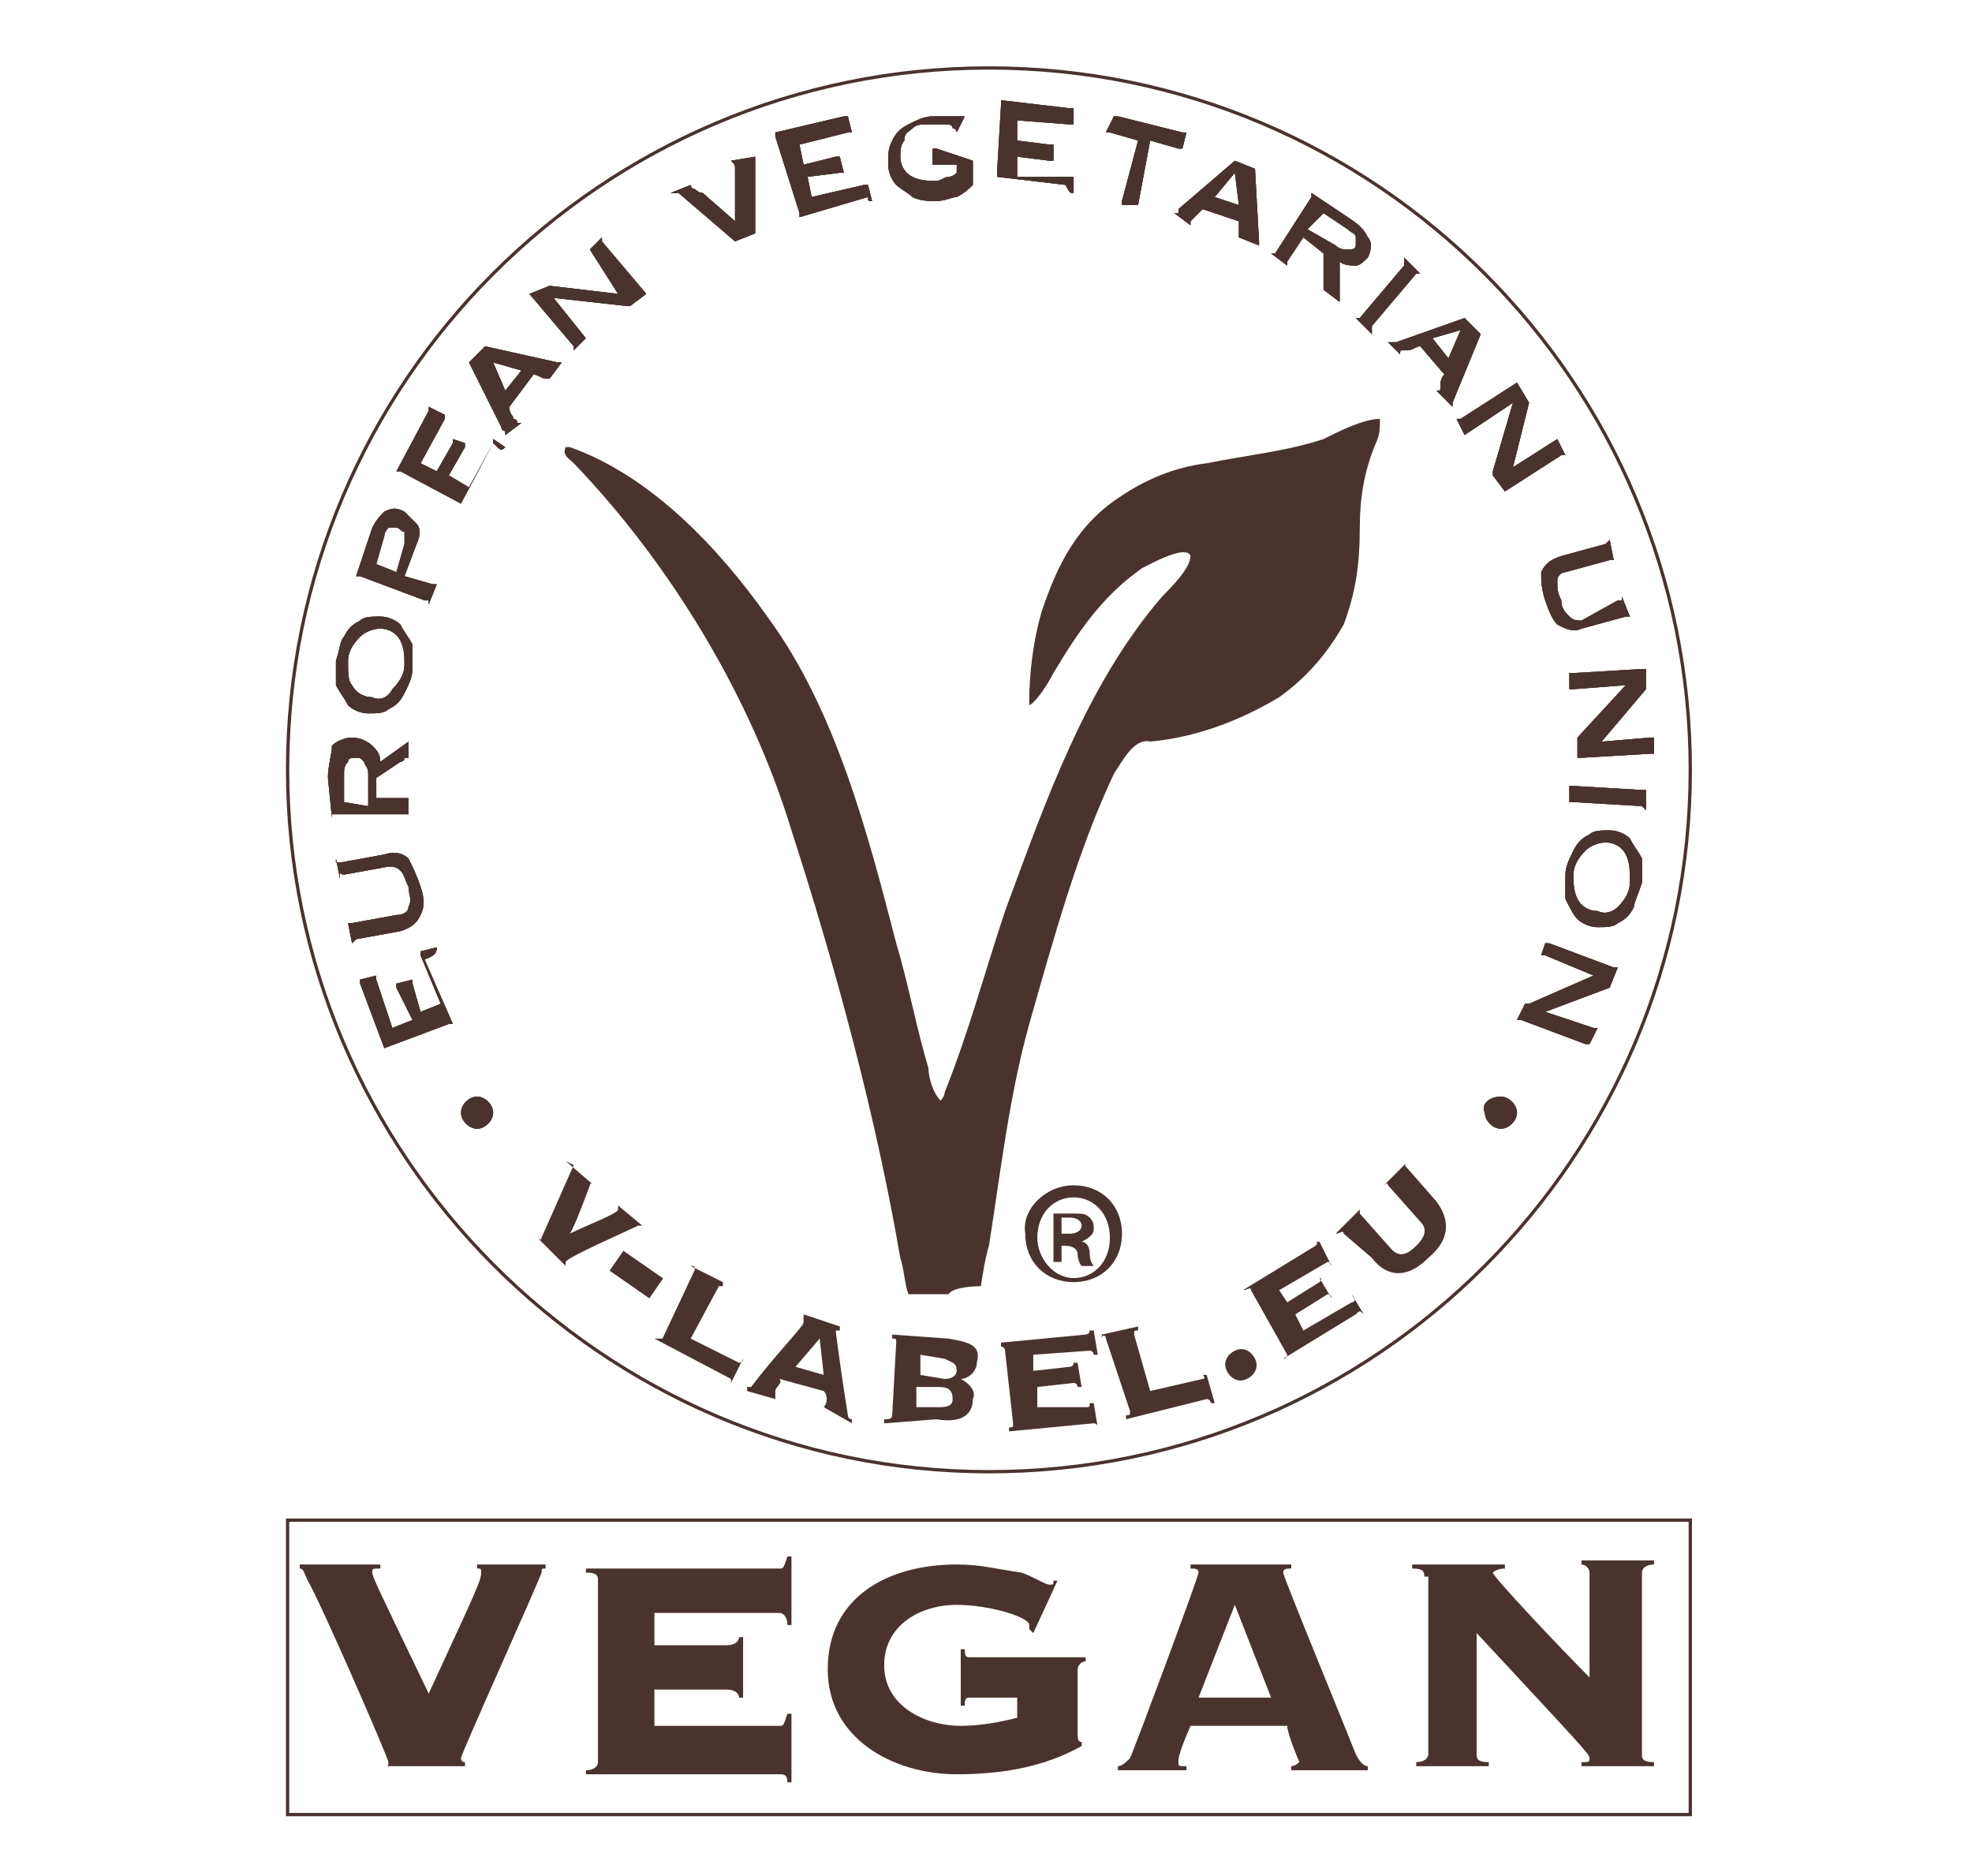 <svg width="143" height="136" viewBox="0 0 143 136" fill="none" xmlns="http://www.w3.org/2000/svg">
<g id="icon-vlabel 1" clip-path="url(#clip0_834_6529)">
<g id="icon-vlabel">
<path id="Vector" d="M71.713 106.709C99.773 106.709 122.572 83.896 122.572 55.818C122.572 27.74 99.773 4.927 71.713 4.927C43.653 4.927 20.854 27.74 20.854 55.818C20.854 83.603 43.653 106.709 71.713 106.709Z" stroke="#4A332E" stroke-width="0.239" stroke-miterlimit="10"/>
<path id="Vector_2" fill-rule="evenodd" clip-rule="evenodd" d="M71.129 93.254C71.129 93.254 71.422 91.207 71.714 90.33C72.591 84.773 73.175 79.508 74.637 74.243C76.391 68.101 78.144 61.667 80.775 56.11C81.36 55.232 82.237 53.477 83.406 53.77C86.621 53.477 89.836 52.308 92.759 50.553C94.805 49.09 96.267 47.336 97.436 45.288C98.313 42.948 98.605 40.901 98.605 38.269C98.605 36.221 98.897 34.174 99.774 32.127C100.067 31.542 100.067 30.957 100.067 30.372C98.897 30.372 97.144 31.249 95.974 31.834C93.344 32.712 90.421 33.004 87.498 33.589C85.159 33.882 83.114 34.759 81.36 35.929C78.144 37.976 76.683 40.901 75.514 44.411C74.929 46.458 74.637 48.798 74.637 50.845V51.138C75.222 50.845 76.098 49.383 76.391 48.798C78.144 45.873 79.898 43.241 82.821 41.194C83.406 40.901 86.036 39.439 86.329 40.316C86.329 41.194 84.867 42.656 84.283 43.241C78.729 49.675 75.806 58.157 72.883 66.054C71.422 70.441 70.252 74.828 68.499 79.216C68.499 79.508 68.206 79.8 68.206 79.8C67.622 79.216 67.329 78.046 67.329 77.461C66.453 74.536 65.868 71.319 64.991 68.394C62.945 60.497 60.607 51.43 55.638 44.703C52.13 39.731 47.161 34.467 41.315 32.419H41.023C40.731 33.004 41.315 33.297 41.608 33.589C48.623 40.901 54.469 50.553 57.392 60.205C60.607 70.149 63.53 80.97 65.284 91.207C65.576 92.085 65.576 92.962 65.868 93.839C65.868 93.839 67.622 93.839 68.791 93.839C69.083 93.254 71.129 93.254 71.129 93.254Z" fill="#4A332E"/>
<path id="Vector_3" fill-rule="evenodd" clip-rule="evenodd" d="M31.667 68.686L30.498 68.979C30.498 68.979 30.498 68.979 30.498 69.271L31.959 72.781L30.498 73.366L29.913 71.319V71.026L28.744 71.319C28.744 71.319 28.744 71.319 28.744 71.611L29.913 73.951L28.452 74.536L27.282 71.026V70.734L26.113 71.026C26.113 71.026 26.113 71.026 26.113 71.319L27.867 75.998L32.544 74.243C32.544 74.243 32.544 74.243 32.836 74.243L30.79 69.564C31.667 69.271 31.667 68.979 31.667 68.686C31.667 68.979 31.667 68.979 31.667 68.686Z" fill="#4A332E"/>
<path id="Vector_4" fill-rule="evenodd" clip-rule="evenodd" d="M25.53 68.391C25.823 68.099 25.823 68.099 25.823 68.099L29.038 67.514C29.915 67.222 30.207 66.929 30.499 66.344C30.792 65.759 30.792 65.174 30.499 64.297C30.207 63.419 29.915 62.834 29.622 62.249C29.33 61.957 28.745 61.664 27.869 61.957L24.653 62.542C24.653 62.542 24.653 62.542 24.361 62.542C24.361 62.542 24.361 62.542 24.361 62.249L24.653 63.712C24.653 63.712 24.653 63.712 24.653 63.419C24.653 63.127 24.653 63.419 24.946 63.419L28.161 62.834C28.453 62.834 28.745 62.834 29.038 63.127C29.33 63.419 29.33 63.712 29.622 64.297C29.622 64.882 29.915 65.174 29.622 65.759C29.622 66.052 29.33 66.344 28.745 66.344L25.53 66.929C25.53 66.929 25.53 66.929 25.238 66.929L25.53 68.391Z" fill="#4A332E"/>
<path id="Vector_5" fill-rule="evenodd" clip-rule="evenodd" d="M24.948 58.159V56.112C24.948 55.82 24.948 55.527 25.241 55.235C25.241 54.942 25.533 54.942 25.825 54.942C26.118 54.942 26.118 54.942 26.41 55.235C26.41 55.527 26.702 55.527 26.702 56.112V58.452L24.948 58.159ZM27.287 56.404L29.041 55.235C29.041 55.235 29.333 55.235 29.333 54.942H29.625V53.187C29.625 53.187 29.625 53.187 29.625 53.48C29.625 53.48 29.625 53.48 29.625 53.772L27.579 55.235C27.579 54.65 27.287 54.357 26.994 54.065C26.702 53.772 26.118 53.48 25.533 53.48C24.948 53.48 24.364 53.772 24.072 54.065C24.072 54.65 23.779 55.527 23.779 56.404L24.072 59.329C24.072 59.329 24.072 59.329 24.072 59.037C24.072 59.037 24.072 59.037 24.364 59.037H29.333C29.333 59.037 29.333 59.037 29.625 59.037C29.625 59.037 29.625 59.037 29.625 59.329V57.867C29.625 57.867 29.625 57.867 29.333 57.867H27.287V56.404Z" fill="#4A332E"/>
<path id="Vector_6" fill-rule="evenodd" clip-rule="evenodd" d="M24.361 47.92C24.361 48.505 24.361 49.09 24.361 49.675C24.653 50.26 24.946 50.553 25.238 51.138C25.53 51.43 26.115 51.723 26.699 51.723C27.284 51.723 27.869 51.723 28.161 51.43C28.745 51.138 29.038 50.845 29.33 50.26C29.622 49.675 29.915 49.09 29.915 48.505C29.915 47.92 29.915 47.335 29.915 46.751C29.622 46.166 29.33 45.873 29.038 45.288C28.745 44.996 28.161 44.703 27.576 44.703C26.992 44.703 26.407 44.703 26.115 44.996C25.53 45.288 25.238 45.581 24.946 46.166C24.653 46.458 24.653 47.043 24.361 47.92ZM25.238 47.92C25.238 47.335 25.53 46.751 26.115 46.166C26.407 45.873 26.992 45.581 27.576 45.581C28.161 45.581 28.745 45.873 29.038 46.458C29.33 47.043 29.33 47.628 29.33 48.213C29.33 48.798 29.038 49.383 28.453 49.968C28.161 50.553 27.576 50.845 26.992 50.553C26.407 50.553 25.823 50.26 25.53 49.675C25.238 49.383 25.238 48.798 25.238 47.92Z" fill="#4A332E"/>
<path id="Vector_7" fill-rule="evenodd" clip-rule="evenodd" d="M30.209 39.438C30.501 38.853 30.501 38.268 30.209 37.976C29.916 37.684 29.624 37.391 29.332 37.099C28.747 36.806 28.455 36.806 27.87 37.099C27.578 37.391 27.286 37.684 26.994 38.268L25.824 41.778C25.824 41.778 25.824 41.778 26.117 41.778L30.793 43.533C30.793 43.533 30.793 43.533 31.086 43.533C31.086 43.533 31.086 43.533 31.086 43.825L31.67 42.363C31.67 42.363 31.67 42.363 31.378 42.363L29.332 41.778L30.209 39.438ZM27.286 40.901L27.87 38.853C27.87 38.561 28.163 38.268 28.163 38.268C28.455 38.268 28.455 38.268 28.747 38.268C29.04 38.268 29.04 38.561 29.332 38.561C29.332 38.853 29.332 38.853 29.332 39.438L28.747 41.486L27.286 40.901Z" fill="#4A332E"/>
<path id="Vector_8" fill-rule="evenodd" clip-rule="evenodd" d="M36.639 32.419L35.762 31.834C35.762 31.834 35.762 31.834 35.762 32.126L34.008 35.344L32.547 34.466L33.716 32.419C33.716 32.419 33.716 32.419 33.716 32.126L32.839 31.834C32.839 31.834 32.839 31.834 32.839 32.126L31.67 34.174L30.501 33.589L32.255 30.372C32.255 30.372 32.255 30.372 32.255 30.079L31.085 29.494C31.085 29.494 31.085 29.494 31.085 29.787L28.747 34.174C28.747 34.174 28.747 34.174 29.04 34.174L33.424 36.514L35.762 32.126C36.347 32.711 36.347 32.711 36.639 32.419C36.347 32.711 36.347 32.711 36.639 32.419Z" fill="#4A332E"/>
<path id="Vector_9" fill-rule="evenodd" clip-rule="evenodd" d="M37.811 30.666C37.518 30.666 37.518 30.666 37.518 30.666C37.518 30.666 37.518 30.373 37.226 30.373C37.226 30.081 36.934 30.081 36.934 29.496L38.688 27.156C38.98 27.156 39.272 27.449 39.564 27.449C39.857 27.449 39.857 27.449 39.857 27.449L40.733 26.279C40.733 26.279 40.733 26.279 40.441 26.279L35.18 25.109L34.011 26.279L36.349 30.958C36.349 30.958 36.349 31.251 36.641 31.251V31.543L37.811 30.666ZM37.811 26.864L36.641 28.326L35.764 26.279L37.811 26.864Z" fill="#4A332E"/>
<path id="Vector_10" fill-rule="evenodd" clip-rule="evenodd" d="M40.143 21.599L45.405 22.184C45.405 22.184 45.405 22.184 45.697 22.184L46.866 21.307L43.651 17.505C43.651 17.505 43.651 17.505 43.651 17.212L42.774 18.09L44.82 21.307L39.851 20.722L38.389 21.307L41.605 25.109C41.605 25.109 41.605 25.109 41.605 25.402L42.482 24.524L40.143 21.599Z" fill="#4A332E"/>
<path id="Vector_11" fill-rule="evenodd" clip-rule="evenodd" d="M53.009 11.654C53.302 11.654 53.302 11.654 53.009 11.654C53.302 11.947 53.302 11.947 53.302 12.239C53.302 12.531 53.302 12.824 53.302 13.116V16.041L50.963 13.994C50.671 13.994 50.379 13.701 50.379 13.701C50.086 13.701 50.086 13.409 50.086 13.409L48.625 13.994H48.917C48.917 13.994 48.917 13.994 49.209 13.994L53.302 17.503L54.763 16.919V11.654V11.361L53.009 11.654Z" fill="#4A332E"/>
<path id="Vector_12" fill-rule="evenodd" clip-rule="evenodd" d="M63.237 14.576L62.945 13.406C62.945 13.406 62.945 13.406 62.653 13.406L58.853 14.284L58.561 12.821L60.899 12.529H61.191L60.899 11.359C60.899 11.359 60.899 11.359 60.607 11.359L58.269 11.944L57.976 10.482L61.484 9.604H61.776L61.484 8.434C61.484 8.434 61.484 8.434 61.191 8.434L56.222 9.604C56.222 9.604 56.222 9.604 56.222 9.897L57.976 15.454C57.976 15.454 57.976 15.454 57.976 15.746L62.945 14.284C62.945 14.576 62.945 14.576 63.237 14.576Z" fill="#4A332E"/>
<path id="Vector_13" fill-rule="evenodd" clip-rule="evenodd" d="M69.378 12.529C69.378 12.529 69.086 12.821 68.794 12.821C68.501 12.821 68.209 13.114 67.917 13.114C67.332 13.114 66.748 13.114 66.163 12.821C65.578 12.529 65.286 11.944 65.286 11.359C65.286 11.066 65.286 10.482 65.578 10.189C65.578 9.604 65.871 9.604 66.163 9.312C66.455 9.019 66.748 9.019 67.332 9.019C67.624 9.019 68.209 9.019 68.501 9.019C68.794 9.019 69.086 9.019 69.086 9.312C69.378 9.312 69.378 9.604 69.378 9.604L69.963 8.434C69.963 8.434 69.963 8.434 69.671 8.434C69.671 8.434 69.378 8.434 69.086 8.434C68.794 8.434 68.501 8.434 68.501 8.434C68.209 8.434 67.917 8.434 67.624 8.434C67.04 8.434 66.455 8.727 65.871 9.019C65.286 9.312 64.994 9.604 64.701 10.189C64.409 10.774 64.409 11.066 64.409 11.944C64.409 12.529 64.701 13.114 64.994 13.406C65.286 13.699 65.871 13.991 66.163 14.284C66.748 14.576 67.332 14.576 67.917 14.576C68.501 14.576 69.086 14.284 69.378 14.284C69.963 13.991 70.255 13.699 70.547 13.406V11.944C70.547 11.944 70.547 11.944 70.547 11.651L67.917 10.774C67.917 10.774 67.917 10.774 67.624 10.774V11.944C67.624 11.944 67.624 11.944 67.917 11.944H69.378V12.529Z" fill="#4A332E"/>
<path id="Vector_14" fill-rule="evenodd" clip-rule="evenodd" d="M77.853 13.993V12.823C77.853 12.823 77.853 12.823 77.561 12.823H73.761V11.361L76.1 11.653H76.392V10.484C76.392 10.484 76.392 10.484 76.1 10.484L73.761 10.191V8.729L77.561 9.021H77.853V7.851C77.853 7.851 77.853 7.851 77.561 7.851L72.592 7.266C72.592 7.266 72.592 7.266 72.592 7.559L72.3 12.531C72.3 12.531 72.3 12.531 72.3 12.823L77.269 13.408C77.561 13.993 77.561 13.993 77.853 13.993Z" fill="#4A332E"/>
<path id="Vector_15" fill-rule="evenodd" clip-rule="evenodd" d="M82.528 14.869L83.405 10.189L85.451 10.774C85.451 10.774 85.451 10.774 85.743 10.774L86.035 9.604C86.035 9.604 86.035 9.604 85.743 9.604L81.066 8.434H80.774L80.189 9.604C80.189 9.604 80.189 9.604 80.482 9.604L82.528 10.189L81.359 14.576C81.359 14.576 81.359 14.576 81.359 14.869C81.359 14.869 81.359 14.869 81.066 14.869H82.528Z" fill="#4A332E"/>
<path id="Vector_16" fill-rule="evenodd" clip-rule="evenodd" d="M86.33 16.335C86.33 16.043 86.33 16.043 86.33 16.335C86.33 16.043 86.33 16.043 86.33 16.043C86.33 16.043 86.33 16.043 86.623 15.75C86.623 15.75 86.915 15.457 87.207 15.165L89.838 16.043C89.838 16.335 89.838 16.628 89.838 16.92C89.838 17.212 89.838 17.212 89.838 17.212L91.299 17.797C91.299 17.797 91.299 17.797 91.299 17.505L91.007 12.24L89.545 11.655L85.453 15.165C85.453 15.457 85.453 15.457 85.453 15.457C85.453 15.457 85.453 15.457 85.161 15.457L86.33 16.335ZM89.838 14.873L88.084 14.288L89.545 12.533L89.838 14.873Z" fill="#4A332E"/>
<path id="Vector_17" fill-rule="evenodd" clip-rule="evenodd" d="M95.977 15.454L97.73 16.623C98.023 16.916 98.315 16.916 98.315 17.209C98.315 17.501 98.315 17.501 98.315 17.793C98.315 18.086 98.023 18.086 97.73 18.086C97.438 18.086 97.146 18.086 96.853 17.793L94.807 16.623L95.977 15.454ZM95.977 18.378V20.426V20.718V21.011L97.146 21.888C97.146 21.888 97.146 21.888 97.146 21.596C97.146 21.596 97.146 21.596 97.146 21.303V18.963C97.438 19.256 98.023 19.256 98.315 19.256C98.607 19.256 98.9 18.963 99.192 18.671C99.484 18.086 99.484 17.501 99.192 17.209C98.9 16.623 98.607 16.331 97.73 15.746L95.1 13.991C95.1 13.991 95.1 13.991 95.1 14.284L92.469 18.378C92.469 18.378 92.469 18.378 92.177 18.378L93.346 19.256C93.346 19.256 93.346 19.256 93.346 18.963L94.515 17.209L95.977 18.378Z" fill="#4A332E"/>
<path id="Vector_18" fill-rule="evenodd" clip-rule="evenodd" d="M102.696 19.84C102.988 19.84 102.988 19.84 102.988 19.84L101.819 18.67C101.819 18.67 101.819 18.67 101.819 18.963C101.819 18.963 101.819 18.963 101.819 19.255L98.604 23.057C98.604 23.057 98.604 23.057 98.311 23.057L99.481 24.227C99.481 24.227 99.481 24.227 99.481 23.935C99.481 23.935 99.481 23.935 99.481 23.642L102.696 19.84Z" fill="#4A332E"/>
<path id="Vector_19" fill-rule="evenodd" clip-rule="evenodd" d="M101.529 25.692C101.529 25.399 101.529 25.399 101.529 25.692C101.529 25.399 101.529 25.399 101.822 25.399H102.114C102.406 25.399 102.698 25.107 102.991 25.107L104.744 27.154C104.452 27.447 104.452 27.739 104.452 28.031C104.452 28.324 104.452 28.324 104.16 28.324L105.329 29.494C105.329 29.494 105.329 29.494 105.329 29.201L107.375 24.229L106.206 23.059L101.237 24.814H100.945H100.652L101.529 25.692ZM105.037 25.984L103.868 24.522L105.914 23.937L105.037 25.984Z" fill="#4A332E"/>
<path id="Vector_20" fill-rule="evenodd" clip-rule="evenodd" d="M109.712 29.201L108.251 34.173C108.251 34.173 108.251 34.173 108.251 34.465L109.128 35.635L113.22 33.003C113.22 33.003 113.22 33.003 113.512 33.003L112.928 31.833L109.712 33.88L110.882 29.201L110.005 27.738L105.913 30.371C105.913 30.371 105.913 30.371 105.62 30.371L106.205 31.541L109.712 29.201Z" fill="#4A332E"/>
<path id="Vector_21" fill-rule="evenodd" clip-rule="evenodd" d="M116.728 39.146C116.728 39.439 116.728 39.439 116.728 39.146C116.436 39.439 116.435 39.439 116.435 39.439L113.22 40.316C112.343 40.609 112.051 40.901 111.759 41.486C111.759 42.071 111.759 42.656 112.051 43.533C112.343 44.411 112.636 44.996 112.928 45.288C113.513 45.581 114.097 45.873 114.682 45.581L117.897 44.703C117.897 44.703 117.897 44.703 118.189 44.703L117.605 43.241C117.605 43.241 117.605 43.241 117.605 43.533C117.605 43.533 117.605 43.533 117.312 43.533L114.682 44.996C114.389 44.996 114.097 44.996 113.805 44.703C113.513 44.411 113.22 44.118 113.22 43.533C112.928 42.948 112.928 42.656 112.928 42.071C112.928 41.779 113.22 41.486 113.513 41.486L116.728 40.609C116.728 40.609 116.728 40.609 117.02 40.609L116.728 39.146Z" fill="#4A332E"/>
<path id="Vector_22" fill-rule="evenodd" clip-rule="evenodd" d="M117.895 49.678L114.387 53.48V54.943C114.387 54.943 114.387 54.943 114.68 54.943L119.649 54.65C119.649 54.65 119.649 54.65 119.941 54.65V53.48C119.941 53.48 119.941 53.48 119.649 53.48L116.141 53.773L119.356 49.971V48.508C119.356 48.508 119.356 48.508 119.064 48.508L114.095 48.801C114.095 48.801 114.095 48.801 113.803 48.801V49.971C113.803 49.971 113.803 49.971 114.095 49.971L117.895 49.678Z" fill="#4A332E"/>
<path id="Vector_23" fill-rule="evenodd" clip-rule="evenodd" d="M119.064 58.45L119.356 58.742V56.987V57.28C119.356 57.28 119.356 57.28 119.064 57.28L114.095 56.987C114.095 56.987 114.095 56.987 113.803 56.987C113.803 56.987 113.803 56.987 113.803 56.695V58.45V58.157C113.803 58.157 113.803 58.157 114.095 58.157L119.064 58.45Z" fill="#4A332E"/>
<path id="Vector_24" fill-rule="evenodd" clip-rule="evenodd" d="M119.068 64.008C119.068 63.423 119.068 62.838 119.068 62.253C118.776 61.668 118.484 61.376 118.191 60.791C117.899 60.498 117.314 60.206 116.73 60.206C116.145 60.206 115.561 60.206 115.268 60.498C114.684 60.791 114.392 61.084 114.099 61.668C113.807 62.253 113.515 62.838 113.515 63.423C113.515 64.008 113.515 64.593 113.515 65.178C113.807 65.763 114.099 66.348 114.392 66.641C114.684 66.933 115.268 67.225 115.853 67.225C116.438 67.225 117.022 67.225 117.314 66.933C117.899 66.641 118.191 66.348 118.484 65.763C118.484 65.471 118.776 64.886 119.068 64.008ZM118.191 64.008C118.191 64.593 117.899 65.178 117.314 65.763C117.022 66.056 116.438 66.348 115.853 66.056C115.268 66.056 114.684 65.763 114.392 65.178C114.099 64.593 114.099 64.008 114.099 63.423C114.099 62.838 114.392 62.253 114.976 61.668C115.268 61.376 115.853 61.084 116.438 61.084C117.022 61.084 117.607 61.376 117.899 61.961C118.191 62.546 118.191 63.131 118.191 64.008Z" fill="#4A332E"/>
<path id="Vector_25" fill-rule="evenodd" clip-rule="evenodd" d="M115.557 70.732L110.88 72.78C110.88 72.78 110.88 72.78 110.588 72.78L110.003 73.95C110.003 73.95 110.003 73.95 110.295 73.95L114.972 75.704C114.972 75.704 114.972 75.704 115.264 75.704L115.849 74.535C115.849 74.535 115.849 74.535 115.557 74.535L112.049 73.365L116.726 71.61L117.31 70.147C117.31 70.147 117.31 70.147 117.018 70.147L112.341 68.393C112.341 68.393 112.341 68.393 112.049 68.393L111.757 69.27C111.757 69.27 111.757 69.27 112.049 69.27L115.557 70.732Z" fill="#4A332E"/>
<path id="Vector_26" fill-rule="evenodd" clip-rule="evenodd" d="M34.595 79.507C35.18 79.507 35.764 80.091 35.764 80.676C35.764 81.261 35.18 81.846 34.595 81.846C34.01 81.846 33.426 81.261 33.426 80.676C33.426 80.091 34.01 79.507 34.595 79.507Z" fill="#4A332E"/>
<path id="Vector_27" fill-rule="evenodd" clip-rule="evenodd" d="M108.838 79.507C109.423 79.507 110.007 80.091 110.007 80.676C110.007 81.261 109.423 81.846 108.838 81.846C108.253 81.846 107.669 81.261 107.669 80.676C107.377 80.091 107.961 79.507 108.838 79.507Z" fill="#4A332E"/>
<path id="Vector_28" fill-rule="evenodd" clip-rule="evenodd" d="M31.667 68.686L30.498 68.979C30.498 68.979 30.498 68.979 30.498 69.271L31.959 72.781L30.498 73.366L29.913 71.319V71.026L28.744 71.319C28.744 71.319 28.744 71.319 28.744 71.611L29.913 73.951L28.452 74.536L27.282 71.026V70.734L26.113 71.026C26.113 71.026 26.113 71.026 26.113 71.319L27.867 75.998L32.544 74.243C32.544 74.243 32.544 74.243 32.836 74.243L30.79 69.564C31.667 69.271 31.667 68.979 31.667 68.686C31.667 68.979 31.667 68.979 31.667 68.686Z" fill="#4A332E"/>
<path id="Vector_29" fill-rule="evenodd" clip-rule="evenodd" d="M25.53 68.391C25.823 68.099 25.823 68.099 25.823 68.099L29.038 67.514C29.915 67.222 30.207 66.929 30.499 66.344C30.792 65.759 30.792 65.174 30.499 64.297C30.207 63.419 29.915 62.834 29.622 62.249C29.33 61.957 28.745 61.664 27.869 61.957L24.653 62.542C24.653 62.542 24.653 62.542 24.361 62.542C24.361 62.542 24.361 62.542 24.361 62.249L24.653 63.712C24.653 63.712 24.653 63.712 24.653 63.419C24.653 63.127 24.653 63.419 24.946 63.419L28.161 62.834C28.453 62.834 28.745 62.834 29.038 63.127C29.33 63.419 29.33 63.712 29.622 64.297C29.622 64.882 29.915 65.174 29.622 65.759C29.622 66.052 29.33 66.344 28.745 66.344L25.53 66.929C25.53 66.929 25.53 66.929 25.238 66.929L25.53 68.391Z" fill="#4A332E"/>
<path id="Vector_30" fill-rule="evenodd" clip-rule="evenodd" d="M24.948 58.159V56.112C24.948 55.82 24.948 55.527 25.241 55.235C25.241 54.942 25.533 54.942 25.825 54.942C26.118 54.942 26.118 54.942 26.41 55.235C26.41 55.527 26.702 55.527 26.702 56.112V58.452L24.948 58.159ZM27.287 56.404L29.041 55.235C29.041 55.235 29.333 55.235 29.333 54.942H29.625V53.187C29.625 53.187 29.625 53.187 29.625 53.48C29.625 53.48 29.625 53.48 29.625 53.772L27.579 55.235C27.579 54.65 27.287 54.357 26.994 54.065C26.702 53.772 26.118 53.48 25.533 53.48C24.948 53.48 24.364 53.772 24.072 54.065C24.072 54.65 23.779 55.527 23.779 56.404L24.072 59.329C24.072 59.329 24.072 59.329 24.072 59.037C24.072 59.037 24.072 59.037 24.364 59.037H29.333C29.333 59.037 29.333 59.037 29.625 59.037C29.625 59.037 29.625 59.037 29.625 59.329V57.867C29.625 57.867 29.625 57.867 29.333 57.867H27.287V56.404Z" fill="#4A332E"/>
<path id="Vector_31" fill-rule="evenodd" clip-rule="evenodd" d="M24.361 47.92C24.361 48.505 24.361 49.09 24.361 49.675C24.653 50.26 24.946 50.553 25.238 51.138C25.53 51.43 26.115 51.723 26.699 51.723C27.284 51.723 27.869 51.723 28.161 51.43C28.745 51.138 29.038 50.845 29.33 50.26C29.622 49.675 29.915 49.09 29.915 48.505C29.915 47.92 29.915 47.335 29.915 46.751C29.622 46.166 29.33 45.873 29.038 45.288C28.745 44.996 28.161 44.703 27.576 44.703C26.992 44.703 26.407 44.703 26.115 44.996C25.53 45.288 25.238 45.581 24.946 46.166C24.653 46.458 24.653 47.043 24.361 47.92ZM25.238 47.92C25.238 47.335 25.53 46.751 26.115 46.166C26.407 45.873 26.992 45.581 27.576 45.581C28.161 45.581 28.745 45.873 29.038 46.458C29.33 47.043 29.33 47.628 29.33 48.213C29.33 48.798 29.038 49.383 28.453 49.968C28.161 50.553 27.576 50.845 26.992 50.553C26.407 50.553 25.823 50.26 25.53 49.675C25.238 49.383 25.238 48.798 25.238 47.92Z" fill="#4A332E"/>
<path id="Vector_32" fill-rule="evenodd" clip-rule="evenodd" d="M30.209 39.438C30.501 38.853 30.501 38.268 30.209 37.976C29.916 37.684 29.624 37.391 29.332 37.099C28.747 36.806 28.455 36.806 27.87 37.099C27.578 37.391 27.286 37.684 26.994 38.268L25.824 41.778C25.824 41.778 25.824 41.778 26.117 41.778L30.793 43.533C30.793 43.533 30.793 43.533 31.086 43.533C31.086 43.533 31.086 43.533 31.086 43.825L31.67 42.363C31.67 42.363 31.67 42.363 31.378 42.363L29.332 41.778L30.209 39.438ZM27.286 40.901L27.87 38.853C27.87 38.561 28.163 38.268 28.163 38.268C28.455 38.268 28.455 38.268 28.747 38.268C29.04 38.268 29.04 38.561 29.332 38.561C29.332 38.853 29.332 38.853 29.332 39.438L28.747 41.486L27.286 40.901Z" fill="#4A332E"/>
<path id="Vector_33" fill-rule="evenodd" clip-rule="evenodd" d="M36.639 32.419L35.762 31.834C35.762 31.834 35.762 31.834 35.762 32.126L34.008 35.344L32.547 34.466L33.716 32.419C33.716 32.419 33.716 32.419 33.716 32.126L32.839 31.834C32.839 31.834 32.839 31.834 32.839 32.126L31.67 34.174L30.501 33.589L32.255 30.372C32.255 30.372 32.255 30.372 32.255 30.079L31.085 29.494C31.085 29.494 31.085 29.494 31.085 29.787L28.747 34.174C28.747 34.174 28.747 34.174 29.04 34.174L33.424 36.514L35.762 32.126C36.347 32.711 36.347 32.711 36.639 32.419C36.347 32.711 36.347 32.711 36.639 32.419Z" fill="#4A332E"/>
<path id="Vector_34" fill-rule="evenodd" clip-rule="evenodd" d="M37.811 30.666C37.518 30.666 37.518 30.666 37.518 30.666C37.518 30.666 37.518 30.373 37.226 30.373C37.226 30.081 36.934 30.081 36.934 29.496L38.688 27.156C38.98 27.156 39.272 27.449 39.564 27.449C39.857 27.449 39.857 27.449 39.857 27.449L40.733 26.279C40.733 26.279 40.733 26.279 40.441 26.279L35.18 25.109L34.011 26.279L36.349 30.958C36.349 30.958 36.349 31.251 36.641 31.251V31.543L37.811 30.666ZM37.811 26.864L36.641 28.326L35.764 26.279L37.811 26.864Z" fill="#4A332E"/>
<path id="Vector_35" fill-rule="evenodd" clip-rule="evenodd" d="M40.143 21.599L45.405 22.184C45.405 22.184 45.405 22.184 45.697 22.184L46.866 21.307L43.651 17.505C43.651 17.505 43.651 17.505 43.651 17.212L42.774 18.09L44.82 21.307L39.851 20.722L38.389 21.307L41.605 25.109C41.605 25.109 41.605 25.109 41.605 25.402L42.482 24.524L40.143 21.599Z" fill="#4A332E"/>
<path id="Vector_36" fill-rule="evenodd" clip-rule="evenodd" d="M53.009 11.654C53.302 11.654 53.302 11.654 53.009 11.654C53.302 11.947 53.302 11.947 53.302 12.239C53.302 12.531 53.302 12.824 53.302 13.116V16.041L50.963 13.994C50.671 13.994 50.379 13.701 50.379 13.701C50.086 13.701 50.086 13.409 50.086 13.409L48.625 13.994H48.917C48.917 13.994 48.917 13.994 49.209 13.994L53.302 17.503L54.763 16.919V11.654V11.361L53.009 11.654Z" fill="#4A332E"/>
<path id="Vector_37" fill-rule="evenodd" clip-rule="evenodd" d="M63.237 14.576L62.945 13.406C62.945 13.406 62.945 13.406 62.653 13.406L58.853 14.284L58.561 12.821L60.899 12.529H61.191L60.899 11.359C60.899 11.359 60.899 11.359 60.607 11.359L58.269 11.944L57.976 10.482L61.484 9.604H61.776L61.484 8.434C61.484 8.434 61.484 8.434 61.191 8.434L56.222 9.604C56.222 9.604 56.222 9.604 56.222 9.897L57.976 15.454C57.976 15.454 57.976 15.454 57.976 15.746L62.945 14.284C62.945 14.576 62.945 14.576 63.237 14.576Z" fill="#4A332E"/>
<path id="Vector_38" fill-rule="evenodd" clip-rule="evenodd" d="M69.378 12.529C69.378 12.529 69.086 12.821 68.794 12.821C68.501 12.821 68.209 13.114 67.917 13.114C67.332 13.114 66.748 13.114 66.163 12.821C65.578 12.529 65.286 11.944 65.286 11.359C65.286 11.066 65.286 10.482 65.578 10.189C65.578 9.604 65.871 9.604 66.163 9.312C66.455 9.019 66.748 9.019 67.332 9.019C67.624 9.019 68.209 9.019 68.501 9.019C68.794 9.019 69.086 9.019 69.086 9.312C69.378 9.312 69.378 9.604 69.378 9.604L69.963 8.434C69.963 8.434 69.963 8.434 69.671 8.434C69.671 8.434 69.378 8.434 69.086 8.434C68.794 8.434 68.501 8.434 68.501 8.434C68.209 8.434 67.917 8.434 67.624 8.434C67.04 8.434 66.455 8.727 65.871 9.019C65.286 9.312 64.994 9.604 64.701 10.189C64.409 10.774 64.409 11.066 64.409 11.944C64.409 12.529 64.701 13.114 64.994 13.406C65.286 13.699 65.871 13.991 66.163 14.284C66.748 14.576 67.332 14.576 67.917 14.576C68.501 14.576 69.086 14.284 69.378 14.284C69.963 13.991 70.255 13.699 70.547 13.406V11.944C70.547 11.944 70.547 11.944 70.547 11.651L67.917 10.774C67.917 10.774 67.917 10.774 67.624 10.774V11.944C67.624 11.944 67.624 11.944 67.917 11.944H69.378V12.529Z" fill="#4A332E"/>
<path id="Vector_39" fill-rule="evenodd" clip-rule="evenodd" d="M77.853 13.993V12.823C77.853 12.823 77.853 12.823 77.561 12.823H73.761V11.361L76.1 11.653H76.392V10.484C76.392 10.484 76.392 10.484 76.1 10.484L73.761 10.191V8.729L77.561 9.021H77.853V7.851C77.853 7.851 77.853 7.851 77.561 7.851L72.592 7.266C72.592 7.266 72.592 7.266 72.592 7.559L72.3 12.531C72.3 12.531 72.3 12.531 72.3 12.823L77.269 13.408C77.561 13.993 77.561 13.993 77.853 13.993Z" fill="#4A332E"/>
<path id="Vector_40" fill-rule="evenodd" clip-rule="evenodd" d="M82.528 14.869L83.405 10.189L85.451 10.774C85.451 10.774 85.451 10.774 85.743 10.774L86.035 9.604C86.035 9.604 86.035 9.604 85.743 9.604L81.066 8.434H80.774L80.189 9.604C80.189 9.604 80.189 9.604 80.482 9.604L82.528 10.189L81.359 14.576C81.359 14.576 81.359 14.576 81.359 14.869C81.359 14.869 81.359 14.869 81.066 14.869H82.528Z" fill="#4A332E"/>
<path id="Vector_41" fill-rule="evenodd" clip-rule="evenodd" d="M86.33 16.335C86.33 16.043 86.33 16.043 86.33 16.335C86.33 16.043 86.33 16.043 86.33 16.043C86.33 16.043 86.33 16.043 86.623 15.75C86.623 15.75 86.915 15.457 87.207 15.165L89.838 16.043C89.838 16.335 89.838 16.628 89.838 16.92C89.838 17.212 89.838 17.212 89.838 17.212L91.299 17.797C91.299 17.797 91.299 17.797 91.299 17.505L91.007 12.24L89.545 11.655L85.453 15.165C85.453 15.457 85.453 15.457 85.453 15.457C85.453 15.457 85.453 15.457 85.161 15.457L86.33 16.335ZM89.838 14.873L88.084 14.288L89.545 12.533L89.838 14.873Z" fill="#4A332E"/>
<path id="Vector_42" fill-rule="evenodd" clip-rule="evenodd" d="M95.977 15.454L97.73 16.623C98.023 16.916 98.315 16.916 98.315 17.209C98.315 17.501 98.315 17.501 98.315 17.793C98.315 18.086 98.023 18.086 97.73 18.086C97.438 18.086 97.146 18.086 96.853 17.793L94.807 16.623L95.977 15.454ZM95.977 18.378V20.426V20.718V21.011L97.146 21.888C97.146 21.888 97.146 21.888 97.146 21.596C97.146 21.596 97.146 21.596 97.146 21.303V18.963C97.438 19.256 98.023 19.256 98.315 19.256C98.607 19.256 98.9 18.963 99.192 18.671C99.484 18.086 99.484 17.501 99.192 17.209C98.9 16.623 98.607 16.331 97.73 15.746L95.1 13.991C95.1 13.991 95.1 13.991 95.1 14.284L92.469 18.378C92.469 18.378 92.469 18.378 92.177 18.378L93.346 19.256C93.346 19.256 93.346 19.256 93.346 18.963L94.515 17.209L95.977 18.378Z" fill="#4A332E"/>
<path id="Vector_43" fill-rule="evenodd" clip-rule="evenodd" d="M102.696 19.84C102.988 19.84 102.988 19.84 102.988 19.84L101.819 18.67C101.819 18.67 101.819 18.67 101.819 18.963C101.819 18.963 101.819 18.963 101.819 19.255L98.604 23.057C98.604 23.057 98.604 23.057 98.311 23.057L99.481 24.227C99.481 24.227 99.481 24.227 99.481 23.935C99.481 23.935 99.481 23.935 99.481 23.642L102.696 19.84Z" fill="#4A332E"/>
<path id="Vector_44" fill-rule="evenodd" clip-rule="evenodd" d="M101.529 25.692C101.529 25.399 101.529 25.399 101.529 25.692C101.529 25.399 101.529 25.399 101.822 25.399H102.114C102.406 25.399 102.698 25.107 102.991 25.107L104.744 27.154C104.452 27.447 104.452 27.739 104.452 28.031C104.452 28.324 104.452 28.324 104.16 28.324L105.329 29.494C105.329 29.494 105.329 29.494 105.329 29.201L107.375 24.229L106.206 23.059L101.237 24.814H100.945H100.652L101.529 25.692ZM105.037 25.984L103.868 24.522L105.914 23.937L105.037 25.984Z" fill="#4A332E"/>
<path id="Vector_45" fill-rule="evenodd" clip-rule="evenodd" d="M109.712 29.201L108.251 34.173C108.251 34.173 108.251 34.173 108.251 34.465L109.128 35.635L113.22 33.003C113.22 33.003 113.22 33.003 113.512 33.003L112.928 31.833L109.712 33.88L110.882 29.201L110.005 27.738L105.913 30.371C105.913 30.371 105.913 30.371 105.62 30.371L106.205 31.541L109.712 29.201Z" fill="#4A332E"/>
<path id="Vector_46" fill-rule="evenodd" clip-rule="evenodd" d="M116.728 39.146C116.728 39.439 116.728 39.439 116.728 39.146C116.436 39.439 116.435 39.439 116.435 39.439L113.22 40.316C112.343 40.609 112.051 40.901 111.759 41.486C111.759 42.071 111.759 42.656 112.051 43.533C112.343 44.411 112.636 44.996 112.928 45.288C113.513 45.581 114.097 45.873 114.682 45.581L117.897 44.703C117.897 44.703 117.897 44.703 118.189 44.703L117.605 43.241C117.605 43.241 117.605 43.241 117.605 43.533C117.605 43.533 117.605 43.533 117.312 43.533L114.682 44.996C114.389 44.996 114.097 44.996 113.805 44.703C113.513 44.411 113.22 44.118 113.22 43.533C112.928 42.948 112.928 42.656 112.928 42.071C112.928 41.779 113.22 41.486 113.513 41.486L116.728 40.609C116.728 40.609 116.728 40.609 117.02 40.609L116.728 39.146Z" fill="#4A332E"/>
<path id="Vector_47" fill-rule="evenodd" clip-rule="evenodd" d="M117.895 49.678L114.387 53.48V54.943C114.387 54.943 114.387 54.943 114.68 54.943L119.649 54.65C119.649 54.65 119.649 54.65 119.941 54.65V53.48C119.941 53.48 119.941 53.48 119.649 53.48L116.141 53.773L119.356 49.971V48.508C119.356 48.508 119.356 48.508 119.064 48.508L114.095 48.801C114.095 48.801 114.095 48.801 113.803 48.801V49.971C113.803 49.971 113.803 49.971 114.095 49.971L117.895 49.678Z" fill="#4A332E"/>
<path id="Vector_48" fill-rule="evenodd" clip-rule="evenodd" d="M119.064 58.45L119.356 58.742V56.987V57.28C119.356 57.28 119.356 57.28 119.064 57.28L114.095 56.987C114.095 56.987 114.095 56.987 113.803 56.987C113.803 56.987 113.803 56.987 113.803 56.695V58.45V58.157C113.803 58.157 113.803 58.157 114.095 58.157L119.064 58.45Z" fill="#4A332E"/>
<path id="Vector_49" fill-rule="evenodd" clip-rule="evenodd" d="M119.068 64.008C119.068 63.423 119.068 62.838 119.068 62.253C118.776 61.668 118.484 61.376 118.191 60.791C117.899 60.498 117.314 60.206 116.73 60.206C116.145 60.206 115.561 60.206 115.268 60.498C114.684 60.791 114.392 61.084 114.099 61.668C113.807 62.253 113.515 62.838 113.515 63.423C113.515 64.008 113.515 64.593 113.515 65.178C113.807 65.763 114.099 66.348 114.392 66.641C114.684 66.933 115.268 67.225 115.853 67.225C116.438 67.225 117.022 67.225 117.314 66.933C117.899 66.641 118.191 66.348 118.484 65.763C118.484 65.471 118.776 64.886 119.068 64.008ZM118.191 64.008C118.191 64.593 117.899 65.178 117.314 65.763C117.022 66.056 116.438 66.348 115.853 66.056C115.268 66.056 114.684 65.763 114.392 65.178C114.099 64.593 114.099 64.008 114.099 63.423C114.099 62.838 114.392 62.253 114.976 61.668C115.268 61.376 115.853 61.084 116.438 61.084C117.022 61.084 117.607 61.376 117.899 61.961C118.191 62.546 118.191 63.131 118.191 64.008Z" fill="#4A332E"/>
<path id="Vector_50" fill-rule="evenodd" clip-rule="evenodd" d="M115.557 70.732L110.88 72.78C110.88 72.78 110.88 72.78 110.588 72.78L110.003 73.95C110.003 73.95 110.003 73.95 110.295 73.95L114.972 75.704C114.972 75.704 114.972 75.704 115.264 75.704L115.849 74.535C115.849 74.535 115.849 74.535 115.557 74.535L112.049 73.365L116.726 71.61L117.31 70.147C117.31 70.147 117.31 70.147 117.018 70.147L112.341 68.393C112.341 68.393 112.341 68.393 112.049 68.393L111.757 69.27C111.757 69.27 111.757 69.27 112.049 69.27L115.557 70.732Z" fill="#4A332E"/>
<path id="Vector_51" fill-rule="evenodd" clip-rule="evenodd" d="M31.667 68.686L30.498 68.979C30.498 68.979 30.498 68.979 30.498 69.271L31.959 72.781L30.498 73.366L29.913 71.319V71.026L28.744 71.319C28.744 71.319 28.744 71.319 28.744 71.611L29.913 73.951L28.452 74.536L27.282 71.026V70.734L26.113 71.026C26.113 71.026 26.113 71.026 26.113 71.319L27.867 75.998L32.544 74.243C32.544 74.243 32.544 74.243 32.836 74.243L30.79 69.564C31.667 69.271 31.667 68.979 31.667 68.686C31.667 68.979 31.667 68.979 31.667 68.686Z" fill="#4A332E"/>
<path id="Vector_52" fill-rule="evenodd" clip-rule="evenodd" d="M25.53 68.391C25.823 68.099 25.823 68.099 25.823 68.099L29.038 67.514C29.915 67.222 30.207 66.929 30.499 66.344C30.792 65.759 30.792 65.174 30.499 64.297C30.207 63.419 29.915 62.834 29.622 62.249C29.33 61.957 28.745 61.664 27.869 61.957L24.653 62.542C24.653 62.542 24.653 62.542 24.361 62.542C24.361 62.542 24.361 62.542 24.361 62.249L24.653 63.712C24.653 63.712 24.653 63.712 24.653 63.419C24.653 63.127 24.653 63.419 24.946 63.419L28.161 62.834C28.453 62.834 28.745 62.834 29.038 63.127C29.33 63.419 29.33 63.712 29.622 64.297C29.622 64.882 29.915 65.174 29.622 65.759C29.622 66.052 29.33 66.344 28.745 66.344L25.53 66.929C25.53 66.929 25.53 66.929 25.238 66.929L25.53 68.391Z" fill="#4A332E"/>
<path id="Vector_53" fill-rule="evenodd" clip-rule="evenodd" d="M24.948 58.159V56.112C24.948 55.82 24.948 55.527 25.241 55.235C25.241 54.942 25.533 54.942 25.825 54.942C26.118 54.942 26.118 54.942 26.41 55.235C26.41 55.527 26.702 55.527 26.702 56.112V58.452L24.948 58.159ZM27.287 56.404L29.041 55.235C29.041 55.235 29.333 55.235 29.333 54.942H29.625V53.187C29.625 53.187 29.625 53.187 29.625 53.48C29.625 53.48 29.625 53.48 29.625 53.772L27.579 55.235C27.579 54.65 27.287 54.357 26.994 54.065C26.702 53.772 26.118 53.48 25.533 53.48C24.948 53.48 24.364 53.772 24.072 54.065C24.072 54.65 23.779 55.527 23.779 56.404L24.072 59.329C24.072 59.329 24.072 59.329 24.072 59.037C24.072 59.037 24.072 59.037 24.364 59.037H29.333C29.333 59.037 29.333 59.037 29.625 59.037C29.625 59.037 29.625 59.037 29.625 59.329V57.867C29.625 57.867 29.625 57.867 29.333 57.867H27.287V56.404Z" fill="#4A332E"/>
<path id="Vector_54" fill-rule="evenodd" clip-rule="evenodd" d="M24.361 47.92C24.361 48.505 24.361 49.09 24.361 49.675C24.653 50.26 24.946 50.553 25.238 51.138C25.53 51.43 26.115 51.723 26.699 51.723C27.284 51.723 27.869 51.723 28.161 51.43C28.745 51.138 29.038 50.845 29.33 50.26C29.622 49.675 29.915 49.09 29.915 48.505C29.915 47.92 29.915 47.335 29.915 46.751C29.622 46.166 29.33 45.873 29.038 45.288C28.745 44.996 28.161 44.703 27.576 44.703C26.992 44.703 26.407 44.703 26.115 44.996C25.53 45.288 25.238 45.581 24.946 46.166C24.653 46.458 24.653 47.043 24.361 47.92ZM25.238 47.92C25.238 47.335 25.53 46.751 26.115 46.166C26.407 45.873 26.992 45.581 27.576 45.581C28.161 45.581 28.745 45.873 29.038 46.458C29.33 47.043 29.33 47.628 29.33 48.213C29.33 48.798 29.038 49.383 28.453 49.968C28.161 50.553 27.576 50.845 26.992 50.553C26.407 50.553 25.823 50.26 25.53 49.675C25.238 49.383 25.238 48.798 25.238 47.92Z" fill="#4A332E"/>
<path id="Vector_55" fill-rule="evenodd" clip-rule="evenodd" d="M30.209 39.438C30.501 38.853 30.501 38.268 30.209 37.976C29.916 37.684 29.624 37.391 29.332 37.099C28.747 36.806 28.455 36.806 27.87 37.099C27.578 37.391 27.286 37.684 26.994 38.268L25.824 41.778C25.824 41.778 25.824 41.778 26.117 41.778L30.793 43.533C30.793 43.533 30.793 43.533 31.086 43.533C31.086 43.533 31.086 43.533 31.086 43.825L31.67 42.363C31.67 42.363 31.67 42.363 31.378 42.363L29.332 41.778L30.209 39.438ZM27.286 40.901L27.87 38.853C27.87 38.561 28.163 38.268 28.163 38.268C28.455 38.268 28.455 38.268 28.747 38.268C29.04 38.268 29.04 38.561 29.332 38.561C29.332 38.853 29.332 38.853 29.332 39.438L28.747 41.486L27.286 40.901Z" fill="#4A332E"/>
<path id="Vector_56" fill-rule="evenodd" clip-rule="evenodd" d="M36.639 32.419L35.762 31.834C35.762 31.834 35.762 31.834 35.762 32.126L34.008 35.344L32.547 34.466L33.716 32.419C33.716 32.419 33.716 32.419 33.716 32.126L32.839 31.834C32.839 31.834 32.839 31.834 32.839 32.126L31.67 34.174L30.501 33.589L32.255 30.372C32.255 30.372 32.255 30.372 32.255 30.079L31.085 29.494C31.085 29.494 31.085 29.494 31.085 29.787L28.747 34.174C28.747 34.174 28.747 34.174 29.04 34.174L33.424 36.514L35.762 32.126C36.347 32.711 36.347 32.711 36.639 32.419C36.347 32.711 36.347 32.711 36.639 32.419Z" fill="#4A332E"/>
<path id="Vector_57" fill-rule="evenodd" clip-rule="evenodd" d="M37.811 30.666C37.518 30.666 37.518 30.666 37.518 30.666C37.518 30.666 37.518 30.373 37.226 30.373C37.226 30.081 36.934 30.081 36.934 29.496L38.688 27.156C38.98 27.156 39.272 27.449 39.564 27.449C39.857 27.449 39.857 27.449 39.857 27.449L40.733 26.279C40.733 26.279 40.733 26.279 40.441 26.279L35.18 25.109L34.011 26.279L36.349 30.958C36.349 30.958 36.349 31.251 36.641 31.251V31.543L37.811 30.666ZM37.811 26.864L36.641 28.326L35.764 26.279L37.811 26.864Z" fill="#4A332E"/>
<path id="Vector_58" fill-rule="evenodd" clip-rule="evenodd" d="M40.143 21.599L45.405 22.184C45.405 22.184 45.405 22.184 45.697 22.184L46.866 21.307L43.651 17.505C43.651 17.505 43.651 17.505 43.651 17.212L42.774 18.09L44.82 21.307L39.851 20.722L38.389 21.307L41.605 25.109C41.605 25.109 41.605 25.109 41.605 25.402L42.482 24.524L40.143 21.599Z" fill="#4A332E"/>
<path id="Vector_59" fill-rule="evenodd" clip-rule="evenodd" d="M53.009 11.654C53.302 11.654 53.302 11.654 53.009 11.654C53.302 11.947 53.302 11.947 53.302 12.239C53.302 12.531 53.302 12.824 53.302 13.116V16.041L50.963 13.994C50.671 13.994 50.379 13.701 50.379 13.701C50.086 13.701 50.086 13.409 50.086 13.409L48.625 13.994H48.917C48.917 13.994 48.917 13.994 49.209 13.994L53.302 17.503L54.763 16.919V11.654V11.361L53.009 11.654Z" fill="#4A332E"/>
<path id="Vector_60" fill-rule="evenodd" clip-rule="evenodd" d="M63.237 14.576L62.945 13.406C62.945 13.406 62.945 13.406 62.653 13.406L58.853 14.284L58.561 12.821L60.899 12.529H61.191L60.899 11.359C60.899 11.359 60.899 11.359 60.607 11.359L58.269 11.944L57.976 10.482L61.484 9.604H61.776L61.484 8.434C61.484 8.434 61.484 8.434 61.191 8.434L56.222 9.604C56.222 9.604 56.222 9.604 56.222 9.897L57.976 15.454C57.976 15.454 57.976 15.454 57.976 15.746L62.945 14.284C62.945 14.576 62.945 14.576 63.237 14.576Z" fill="#4A332E"/>
<path id="Vector_61" fill-rule="evenodd" clip-rule="evenodd" d="M69.378 12.529C69.378 12.529 69.086 12.821 68.794 12.821C68.501 12.821 68.209 13.114 67.917 13.114C67.332 13.114 66.748 13.114 66.163 12.821C65.578 12.529 65.286 11.944 65.286 11.359C65.286 11.066 65.286 10.482 65.578 10.189C65.578 9.604 65.871 9.604 66.163 9.312C66.455 9.019 66.748 9.019 67.332 9.019C67.624 9.019 68.209 9.019 68.501 9.019C68.794 9.019 69.086 9.019 69.086 9.312C69.378 9.312 69.378 9.604 69.378 9.604L69.963 8.434C69.963 8.434 69.963 8.434 69.671 8.434C69.671 8.434 69.378 8.434 69.086 8.434C68.794 8.434 68.501 8.434 68.501 8.434C68.209 8.434 67.917 8.434 67.624 8.434C67.04 8.434 66.455 8.727 65.871 9.019C65.286 9.312 64.994 9.604 64.701 10.189C64.409 10.774 64.409 11.066 64.409 11.944C64.409 12.529 64.701 13.114 64.994 13.406C65.286 13.699 65.871 13.991 66.163 14.284C66.748 14.576 67.332 14.576 67.917 14.576C68.501 14.576 69.086 14.284 69.378 14.284C69.963 13.991 70.255 13.699 70.547 13.406V11.944C70.547 11.944 70.547 11.944 70.547 11.651L67.917 10.774C67.917 10.774 67.917 10.774 67.624 10.774V11.944C67.624 11.944 67.624 11.944 67.917 11.944H69.378V12.529Z" fill="#4A332E"/>
<path id="Vector_62" fill-rule="evenodd" clip-rule="evenodd" d="M77.853 13.993V12.823C77.853 12.823 77.853 12.823 77.561 12.823H73.761V11.361L76.1 11.653H76.392V10.484C76.392 10.484 76.392 10.484 76.1 10.484L73.761 10.191V8.729L77.561 9.021H77.853V7.851C77.853 7.851 77.853 7.851 77.561 7.851L72.592 7.266C72.592 7.266 72.592 7.266 72.592 7.559L72.3 12.531C72.3 12.531 72.3 12.531 72.3 12.823L77.269 13.408C77.561 13.993 77.561 13.993 77.853 13.993Z" fill="#4A332E"/>
<path id="Vector_63" fill-rule="evenodd" clip-rule="evenodd" d="M82.528 14.869L83.405 10.189L85.451 10.774C85.451 10.774 85.451 10.774 85.743 10.774L86.035 9.604C86.035 9.604 86.035 9.604 85.743 9.604L81.066 8.434H80.774L80.189 9.604C80.189 9.604 80.189 9.604 80.482 9.604L82.528 10.189L81.359 14.576C81.359 14.576 81.359 14.576 81.359 14.869C81.359 14.869 81.359 14.869 81.066 14.869H82.528Z" fill="#4A332E"/>
<path id="Vector_64" fill-rule="evenodd" clip-rule="evenodd" d="M86.33 16.335C86.33 16.043 86.33 16.043 86.33 16.335C86.33 16.043 86.33 16.043 86.33 16.043C86.33 16.043 86.33 16.043 86.623 15.75C86.623 15.75 86.915 15.457 87.207 15.165L89.838 16.043C89.838 16.335 89.838 16.628 89.838 16.92C89.838 17.212 89.838 17.212 89.838 17.212L91.299 17.797C91.299 17.797 91.299 17.797 91.299 17.505L91.007 12.24L89.545 11.655L85.453 15.165C85.453 15.457 85.453 15.457 85.453 15.457C85.453 15.457 85.453 15.457 85.161 15.457L86.33 16.335ZM89.838 14.873L88.084 14.288L89.545 12.533L89.838 14.873Z" fill="#4A332E"/>
<path id="Vector_65" fill-rule="evenodd" clip-rule="evenodd" d="M95.977 15.454L97.73 16.623C98.023 16.916 98.315 16.916 98.315 17.209C98.315 17.501 98.315 17.501 98.315 17.793C98.315 18.086 98.023 18.086 97.73 18.086C97.438 18.086 97.146 18.086 96.853 17.793L94.807 16.623L95.977 15.454ZM95.977 18.378V20.426V20.718V21.011L97.146 21.888C97.146 21.888 97.146 21.888 97.146 21.596C97.146 21.596 97.146 21.596 97.146 21.303V18.963C97.438 19.256 98.023 19.256 98.315 19.256C98.607 19.256 98.9 18.963 99.192 18.671C99.484 18.086 99.484 17.501 99.192 17.209C98.9 16.623 98.607 16.331 97.73 15.746L95.1 13.991C95.1 13.991 95.1 13.991 95.1 14.284L92.469 18.378C92.469 18.378 92.469 18.378 92.177 18.378L93.346 19.256C93.346 19.256 93.346 19.256 93.346 18.963L94.515 17.209L95.977 18.378Z" fill="#4A332E"/>
<path id="Vector_66" fill-rule="evenodd" clip-rule="evenodd" d="M102.696 19.84C102.988 19.84 102.988 19.84 102.988 19.84L101.819 18.67C101.819 18.67 101.819 18.67 101.819 18.963C101.819 18.963 101.819 18.963 101.819 19.255L98.604 23.057C98.604 23.057 98.604 23.057 98.311 23.057L99.481 24.227C99.481 24.227 99.481 24.227 99.481 23.935C99.481 23.935 99.481 23.935 99.481 23.642L102.696 19.84Z" fill="#4A332E"/>
<path id="Vector_67" fill-rule="evenodd" clip-rule="evenodd" d="M101.529 25.692C101.529 25.399 101.529 25.399 101.529 25.692C101.529 25.399 101.529 25.399 101.822 25.399H102.114C102.406 25.399 102.698 25.107 102.991 25.107L104.744 27.154C104.452 27.447 104.452 27.739 104.452 28.031C104.452 28.324 104.452 28.324 104.16 28.324L105.329 29.494C105.329 29.494 105.329 29.494 105.329 29.201L107.375 24.229L106.206 23.059L101.237 24.814H100.945H100.652L101.529 25.692ZM105.037 25.984L103.868 24.522L105.914 23.937L105.037 25.984Z" fill="#4A332E"/>
<path id="Vector_68" fill-rule="evenodd" clip-rule="evenodd" d="M109.712 29.201L108.251 34.173C108.251 34.173 108.251 34.173 108.251 34.465L109.128 35.635L113.22 33.003C113.22 33.003 113.22 33.003 113.512 33.003L112.928 31.833L109.712 33.88L110.882 29.201L110.005 27.738L105.913 30.371C105.913 30.371 105.913 30.371 105.62 30.371L106.205 31.541L109.712 29.201Z" fill="#4A332E"/>
<path id="Vector_69" fill-rule="evenodd" clip-rule="evenodd" d="M116.728 39.146C116.728 39.439 116.728 39.439 116.728 39.146C116.436 39.439 116.435 39.439 116.435 39.439L113.22 40.316C112.343 40.609 112.051 40.901 111.759 41.486C111.759 42.071 111.759 42.656 112.051 43.533C112.343 44.411 112.636 44.996 112.928 45.288C113.513 45.581 114.097 45.873 114.682 45.581L117.897 44.703C117.897 44.703 117.897 44.703 118.189 44.703L117.605 43.241C117.605 43.241 117.605 43.241 117.605 43.533C117.605 43.533 117.605 43.533 117.312 43.533L114.682 44.996C114.389 44.996 114.097 44.996 113.805 44.703C113.513 44.411 113.22 44.118 113.22 43.533C112.928 42.948 112.928 42.656 112.928 42.071C112.928 41.779 113.22 41.486 113.513 41.486L116.728 40.609C116.728 40.609 116.728 40.609 117.02 40.609L116.728 39.146Z" fill="#4A332E"/>
<path id="Vector_70" fill-rule="evenodd" clip-rule="evenodd" d="M117.895 49.678L114.387 53.48V54.943C114.387 54.943 114.387 54.943 114.68 54.943L119.649 54.65C119.649 54.65 119.649 54.65 119.941 54.65V53.48C119.941 53.48 119.941 53.48 119.649 53.48L116.141 53.773L119.356 49.971V48.508C119.356 48.508 119.356 48.508 119.064 48.508L114.095 48.801C114.095 48.801 114.095 48.801 113.803 48.801V49.971C113.803 49.971 113.803 49.971 114.095 49.971L117.895 49.678Z" fill="#4A332E"/>
<path id="Vector_71" fill-rule="evenodd" clip-rule="evenodd" d="M119.064 58.45L119.356 58.742V56.987V57.28C119.356 57.28 119.356 57.28 119.064 57.28L114.095 56.987C114.095 56.987 114.095 56.987 113.803 56.987C113.803 56.987 113.803 56.987 113.803 56.695V58.45V58.157C113.803 58.157 113.803 58.157 114.095 58.157L119.064 58.45Z" fill="#4A332E"/>
<path id="Vector_72" fill-rule="evenodd" clip-rule="evenodd" d="M119.068 64.008C119.068 63.423 119.068 62.838 119.068 62.253C118.776 61.668 118.484 61.376 118.191 60.791C117.899 60.498 117.314 60.206 116.73 60.206C116.145 60.206 115.561 60.206 115.268 60.498C114.684 60.791 114.392 61.084 114.099 61.668C113.807 62.253 113.515 62.838 113.515 63.423C113.515 64.008 113.515 64.593 113.515 65.178C113.807 65.763 114.099 66.348 114.392 66.641C114.684 66.933 115.268 67.225 115.853 67.225C116.438 67.225 117.022 67.225 117.314 66.933C117.899 66.641 118.191 66.348 118.484 65.763C118.484 65.471 118.776 64.886 119.068 64.008ZM118.191 64.008C118.191 64.593 117.899 65.178 117.314 65.763C117.022 66.056 116.438 66.348 115.853 66.056C115.268 66.056 114.684 65.763 114.392 65.178C114.099 64.593 114.099 64.008 114.099 63.423C114.099 62.838 114.392 62.253 114.976 61.668C115.268 61.376 115.853 61.084 116.438 61.084C117.022 61.084 117.607 61.376 117.899 61.961C118.191 62.546 118.191 63.131 118.191 64.008Z" fill="#4A332E"/>
<path id="Vector_73" fill-rule="evenodd" clip-rule="evenodd" d="M115.557 70.732L110.88 72.78C110.88 72.78 110.88 72.78 110.588 72.78L110.003 73.95C110.003 73.95 110.003 73.95 110.295 73.95L114.972 75.704C114.972 75.704 114.972 75.704 115.264 75.704L115.849 74.535C115.849 74.535 115.849 74.535 115.557 74.535L112.049 73.365L116.726 71.61L117.31 70.147C117.31 70.147 117.31 70.147 117.018 70.147L112.341 68.393C112.341 68.393 112.341 68.393 112.049 68.393L111.757 69.27C111.757 69.27 111.757 69.27 112.049 69.27L115.557 70.732Z" fill="#4A332E"/>
<path id="Vector_74" fill-rule="evenodd" clip-rule="evenodd" d="M34.595 79.507C35.18 79.507 35.764 80.091 35.764 80.676C35.764 81.261 35.18 81.846 34.595 81.846C34.01 81.846 33.426 81.261 33.426 80.676C33.426 80.091 34.01 79.507 34.595 79.507Z" fill="#4A332E"/>
<path id="Vector_75" fill-rule="evenodd" clip-rule="evenodd" d="M108.838 79.507C109.423 79.507 110.007 80.091 110.007 80.676C110.007 81.261 109.423 81.846 108.838 81.846C108.253 81.846 107.669 81.261 107.669 80.676C107.377 80.091 107.961 79.507 108.838 79.507Z" fill="#4A332E"/>
<path id="Vector_76" d="M41.021 84.186L43.067 85.941C43.067 85.941 42.775 85.648 42.775 85.941C42.775 85.941 41.605 89.158 41.313 89.45C42.482 88.865 44.821 87.988 44.821 87.695V87.403L46.575 88.865H46.282C45.698 89.158 41.021 91.205 41.021 91.498V91.79L38.975 89.743C38.975 89.743 39.267 90.035 39.267 89.743L41.605 84.478C41.021 84.186 41.021 84.186 41.021 84.186Z" fill="#4A332E"/>
<path id="Vector_77" d="M45.206 90.691L44.205 92.132L47.085 94.136L48.086 92.695L45.206 90.691Z" fill="#4A332E"/>
<path id="Vector_78" d="M50.377 92.085C50.377 91.792 50.377 91.792 50.085 91.792L52.423 92.962V93.254C52.131 93.254 52.131 93.254 52.131 93.254L50.085 97.057L53.592 98.811C53.592 98.811 53.885 98.811 53.885 98.519L53.008 100.274C53.008 99.981 53.008 99.981 53.008 99.981L47.454 97.057C47.746 97.057 47.746 97.057 48.039 97.057L50.377 92.085Z" fill="#4A332E"/>
<path id="Vector_79" d="M59.731 102.026C60.024 102.026 60.024 102.026 59.731 102.026C60.024 101.734 60.024 101.149 59.731 100.857L56.516 99.979C56.808 100.272 56.224 100.564 56.224 100.857V101.149V101.442L54.178 100.857V100.564H54.47C56.224 98.224 58.27 96.177 58.27 95.885C58.27 95.885 58.27 95.885 58.27 95.592V95.299L60.901 96.177V96.469H60.608C60.608 96.762 61.193 100.857 61.485 102.611C61.485 102.611 61.485 102.904 61.777 102.904V103.196L59.731 102.026ZM59.731 99.687L59.439 97.054L57.685 99.102L59.731 99.687Z" fill="#4A332E"/>
<path id="Vector_80" d="M64.989 97.35C64.989 97.058 64.989 97.058 64.697 97.058V96.765L68.789 97.058C70.543 97.35 71.127 97.643 70.835 98.812C70.835 99.397 70.251 99.982 69.666 99.982C70.251 100.275 70.835 100.86 70.543 101.445C70.543 102.615 69.666 103.2 67.912 102.907L64.112 103.2V102.907C64.405 102.907 64.697 102.907 64.697 102.615L64.989 97.35ZM66.451 102.03H67.912C68.497 102.03 69.081 102.03 69.081 101.445C69.081 100.567 68.497 100.567 67.912 100.567H66.451V102.03ZM66.743 99.69L68.497 99.982C69.081 99.982 69.374 99.69 69.374 99.397C69.374 98.812 69.081 98.812 68.497 98.52L66.743 98.228V99.69Z" fill="#4A332E"/>
<path id="Vector_81" d="M78.726 102.028C79.018 102.028 79.018 102.028 79.018 101.736H79.311L79.603 103.491C79.603 103.198 79.311 103.198 79.311 103.198L73.172 103.783V103.491C73.465 103.491 73.465 103.491 73.465 103.198L72.88 97.934C72.88 97.641 72.588 97.641 72.588 97.641V97.349L78.726 96.764C78.726 96.764 79.018 96.764 79.018 96.471H79.311L79.603 98.226H79.311C79.311 97.934 79.018 97.934 79.018 97.934L74.926 98.226V99.396L77.557 99.103C77.557 99.103 77.849 99.103 77.849 98.811H78.141L78.434 100.566H78.141C78.141 100.273 77.849 100.273 77.849 100.273L75.219 100.566V102.028H78.726Z" fill="#4A332E"/>
<path id="Vector_82" d="M80.193 97.055C80.193 96.762 79.9 96.762 79.9 97.055V96.762L82.531 96.177V96.47C82.239 96.47 82.239 96.47 82.239 96.762L83.408 100.857L87.208 99.98C87.208 99.98 87.5 99.98 87.208 99.687H87.5L88.085 101.734H87.792C87.792 101.442 87.5 101.442 87.5 101.442L81.654 102.904V102.612C81.947 102.612 81.947 102.612 81.947 102.319L80.193 97.055Z" fill="#4A332E"/>
<path id="Vector_83" d="M91.008 98.518C91.301 99.103 91.008 99.688 90.424 99.981C89.839 100.273 89.255 99.981 88.962 99.395C88.67 98.811 88.962 98.226 89.547 97.933C90.132 97.641 90.716 97.933 91.008 98.518Z" fill="#4A332E"/>
<path id="Vector_84" d="M98.021 94.424C98.313 94.424 98.313 94.131 98.021 93.839L98.898 95.301C98.605 95.008 98.606 95.008 98.313 95.301L93.052 98.518C93.344 98.518 93.344 98.226 93.344 98.226L90.713 93.546C90.713 93.254 90.421 93.546 90.129 93.546L95.39 90.329C95.39 90.329 95.683 90.036 95.39 90.036H95.683L96.559 91.791C96.559 91.499 96.267 91.499 96.267 91.499L92.76 93.546L93.344 94.424L95.683 92.961C95.683 92.961 95.975 92.669 95.683 92.669L96.559 94.131C96.559 93.839 96.267 93.839 96.267 93.839L93.929 95.301L94.513 96.471L98.021 94.424Z" fill="#4A332E"/>
<path id="Vector_85" d="M97.436 89.45C97.436 89.158 97.144 89.45 96.852 89.45L98.605 87.695V87.988L100.944 90.62C101.528 91.205 102.113 90.912 102.697 90.328C103.282 89.743 103.574 89.158 102.99 88.573L100.651 85.94C100.651 85.648 100.359 85.94 100.359 85.94L102.113 84.186C101.821 84.478 101.821 84.478 102.113 84.77L104.159 87.11C105.036 88.28 105.328 89.743 103.574 91.205C101.821 92.96 100.359 92.375 99.482 91.205L97.436 89.45Z" fill="#4A332E"/>
<path id="Vector_86" d="M77.853 85.941C79.899 85.941 81.361 87.403 81.361 89.451C81.361 91.498 79.899 92.961 77.853 92.961C75.807 92.961 74.346 91.498 74.346 89.451C74.053 87.696 75.807 85.941 77.853 85.941ZM77.853 86.819C76.391 86.819 75.222 87.989 75.222 89.743C75.222 91.206 76.391 92.668 77.853 92.668C79.314 92.668 80.484 91.498 80.484 89.743C80.484 87.989 79.314 86.819 77.853 86.819ZM77.268 91.498H76.391V87.989C76.684 87.989 77.268 87.989 77.853 87.989C78.438 87.989 78.73 87.989 79.022 88.281C79.314 88.573 79.314 88.866 79.314 89.158C79.314 89.451 79.022 89.743 78.438 90.036C78.73 90.036 79.022 90.328 79.022 90.913C79.022 91.498 79.314 91.791 79.314 91.791H78.438C78.438 91.791 78.145 91.498 78.145 90.913C78.145 90.621 77.853 90.328 77.268 90.328H76.976V91.498H77.268ZM77.268 89.451H77.561C78.145 89.451 78.438 89.158 78.438 88.866C78.438 88.573 78.145 88.281 77.561 88.281C77.268 88.281 77.268 88.281 76.976 88.281V89.451H77.268Z" fill="#4A332E"/>
<path id="Vector_87" d="M122.572 110.219H20.854V131.569H122.572V110.219Z" stroke="#4A332E" stroke-width="0.239" stroke-miterlimit="10"/>
<path id="Vector_88" d="M27.873 128.06C28.165 128.06 28.165 128.06 28.165 127.767C28.165 127.475 23.196 116.068 22.319 114.606C22.027 114.021 22.027 113.728 21.734 113.728V113.436H27.58V113.728C26.996 113.728 26.996 113.728 26.996 114.021C26.996 114.313 27.288 114.898 31.088 122.795C34.595 115.191 34.888 114.606 34.888 114.021C34.888 113.728 34.888 113.728 34.595 113.728V113.436H39.564V113.728C39.272 113.728 39.272 113.728 39.272 114.021C38.98 114.898 33.426 127.182 33.426 127.475C33.426 127.475 33.426 127.767 33.718 127.767V128.06H27.873Z" fill="#4A332E"/>
<path id="Vector_89" d="M53.886 123.089H53.593C53.593 122.796 53.301 122.504 52.717 122.504H47.455V125.136H56.517C56.809 125.136 56.809 125.136 57.101 124.259H57.393V129.231H57.101C57.101 128.646 56.809 128.646 56.517 128.646H42.486V128.353C43.071 128.353 43.363 128.061 43.363 127.768V114.607C43.363 114.314 43.363 114.022 42.486 114.022V113.729H56.517C56.809 113.729 56.809 113.729 57.101 112.852H57.393V117.824H57.101C57.101 117.239 56.809 116.947 56.517 116.947H47.455V119.287H52.717C53.301 119.287 53.593 118.994 53.593 118.702H53.886V123.089Z" fill="#4A332E"/>
<path id="Vector_90" d="M74.054 123.088H70.254C69.962 123.088 69.962 123.38 69.962 123.672H69.669V119.578H69.962C69.962 119.87 69.962 120.163 70.254 120.163H78.73V120.455C78.438 120.455 78.146 120.748 78.146 121.04V125.72C78.146 126.012 78.146 126.305 78.438 126.305V126.597C75.807 128.06 72.884 128.645 69.377 128.645C64.7 128.645 60.023 126.012 60.023 121.04C60.023 115.776 64.408 113.436 69.377 113.436C71.131 113.436 72.007 113.728 74.054 114.021C74.93 114.313 75.807 114.898 76.1 114.898C76.392 114.898 76.392 114.898 76.392 114.606H76.684L74.93 118.408L74.638 118.115V117.823C74.638 117.238 71.715 116.361 69.377 116.361C66.746 116.361 64.116 117.823 64.116 120.748C64.116 123.672 67.038 125.135 69.669 125.135C71.131 125.135 72.592 124.842 73.761 124.55V123.088H74.054Z" fill="#4A332E"/>
<path id="Vector_91" d="M86.329 125.135C85.452 127.182 85.452 127.475 85.452 127.767C85.452 128.06 85.452 128.06 86.036 128.06V128.352H81.067V128.06C81.36 128.06 81.652 127.767 81.944 127.475C82.237 126.89 86.913 114.313 86.913 114.021C86.913 113.728 86.621 113.728 86.329 113.728V113.436H93.636V113.728C93.344 113.728 93.052 113.728 93.052 114.021C93.052 114.313 96.559 122.795 98.313 127.182C98.605 127.767 98.897 128.06 99.19 128.06V128.352H93.636V128.06C93.928 128.06 94.221 127.767 94.221 127.767C94.221 127.767 93.344 125.72 93.344 125.135H86.329ZM86.913 123.088H92.175L89.544 116.361L86.913 123.088Z" fill="#4A332E"/>
<path id="Vector_92" d="M103.282 114.312C103.282 114.02 103.282 113.727 102.405 113.727V113.435H109.128V113.727C108.543 113.727 108.251 114.02 108.251 114.02C108.251 114.312 113.22 119.577 115.266 121.624V114.02C115.266 113.727 114.974 113.435 114.682 113.435V113.142H119.943V113.435C119.358 113.435 119.066 113.727 119.066 114.02V127.181C119.066 127.473 119.066 127.766 119.943 127.766V128.058H114.682V127.766C115.266 127.766 115.266 127.766 115.266 127.473C115.266 127.181 114.682 126.596 107.082 118.407V127.181C107.082 127.473 107.082 127.766 107.959 127.766V128.058H102.698V127.766C103.282 127.766 103.574 127.473 103.574 127.181V114.312H103.282Z" fill="#4A332E"/>
</g>
</g>
<defs>
<clipPath id="clip0_834_6529">
<rect width="142.055" height="134.832" fill="white" transform="translate(0.687 0.832)"/>
</clipPath>
</defs>
</svg>
